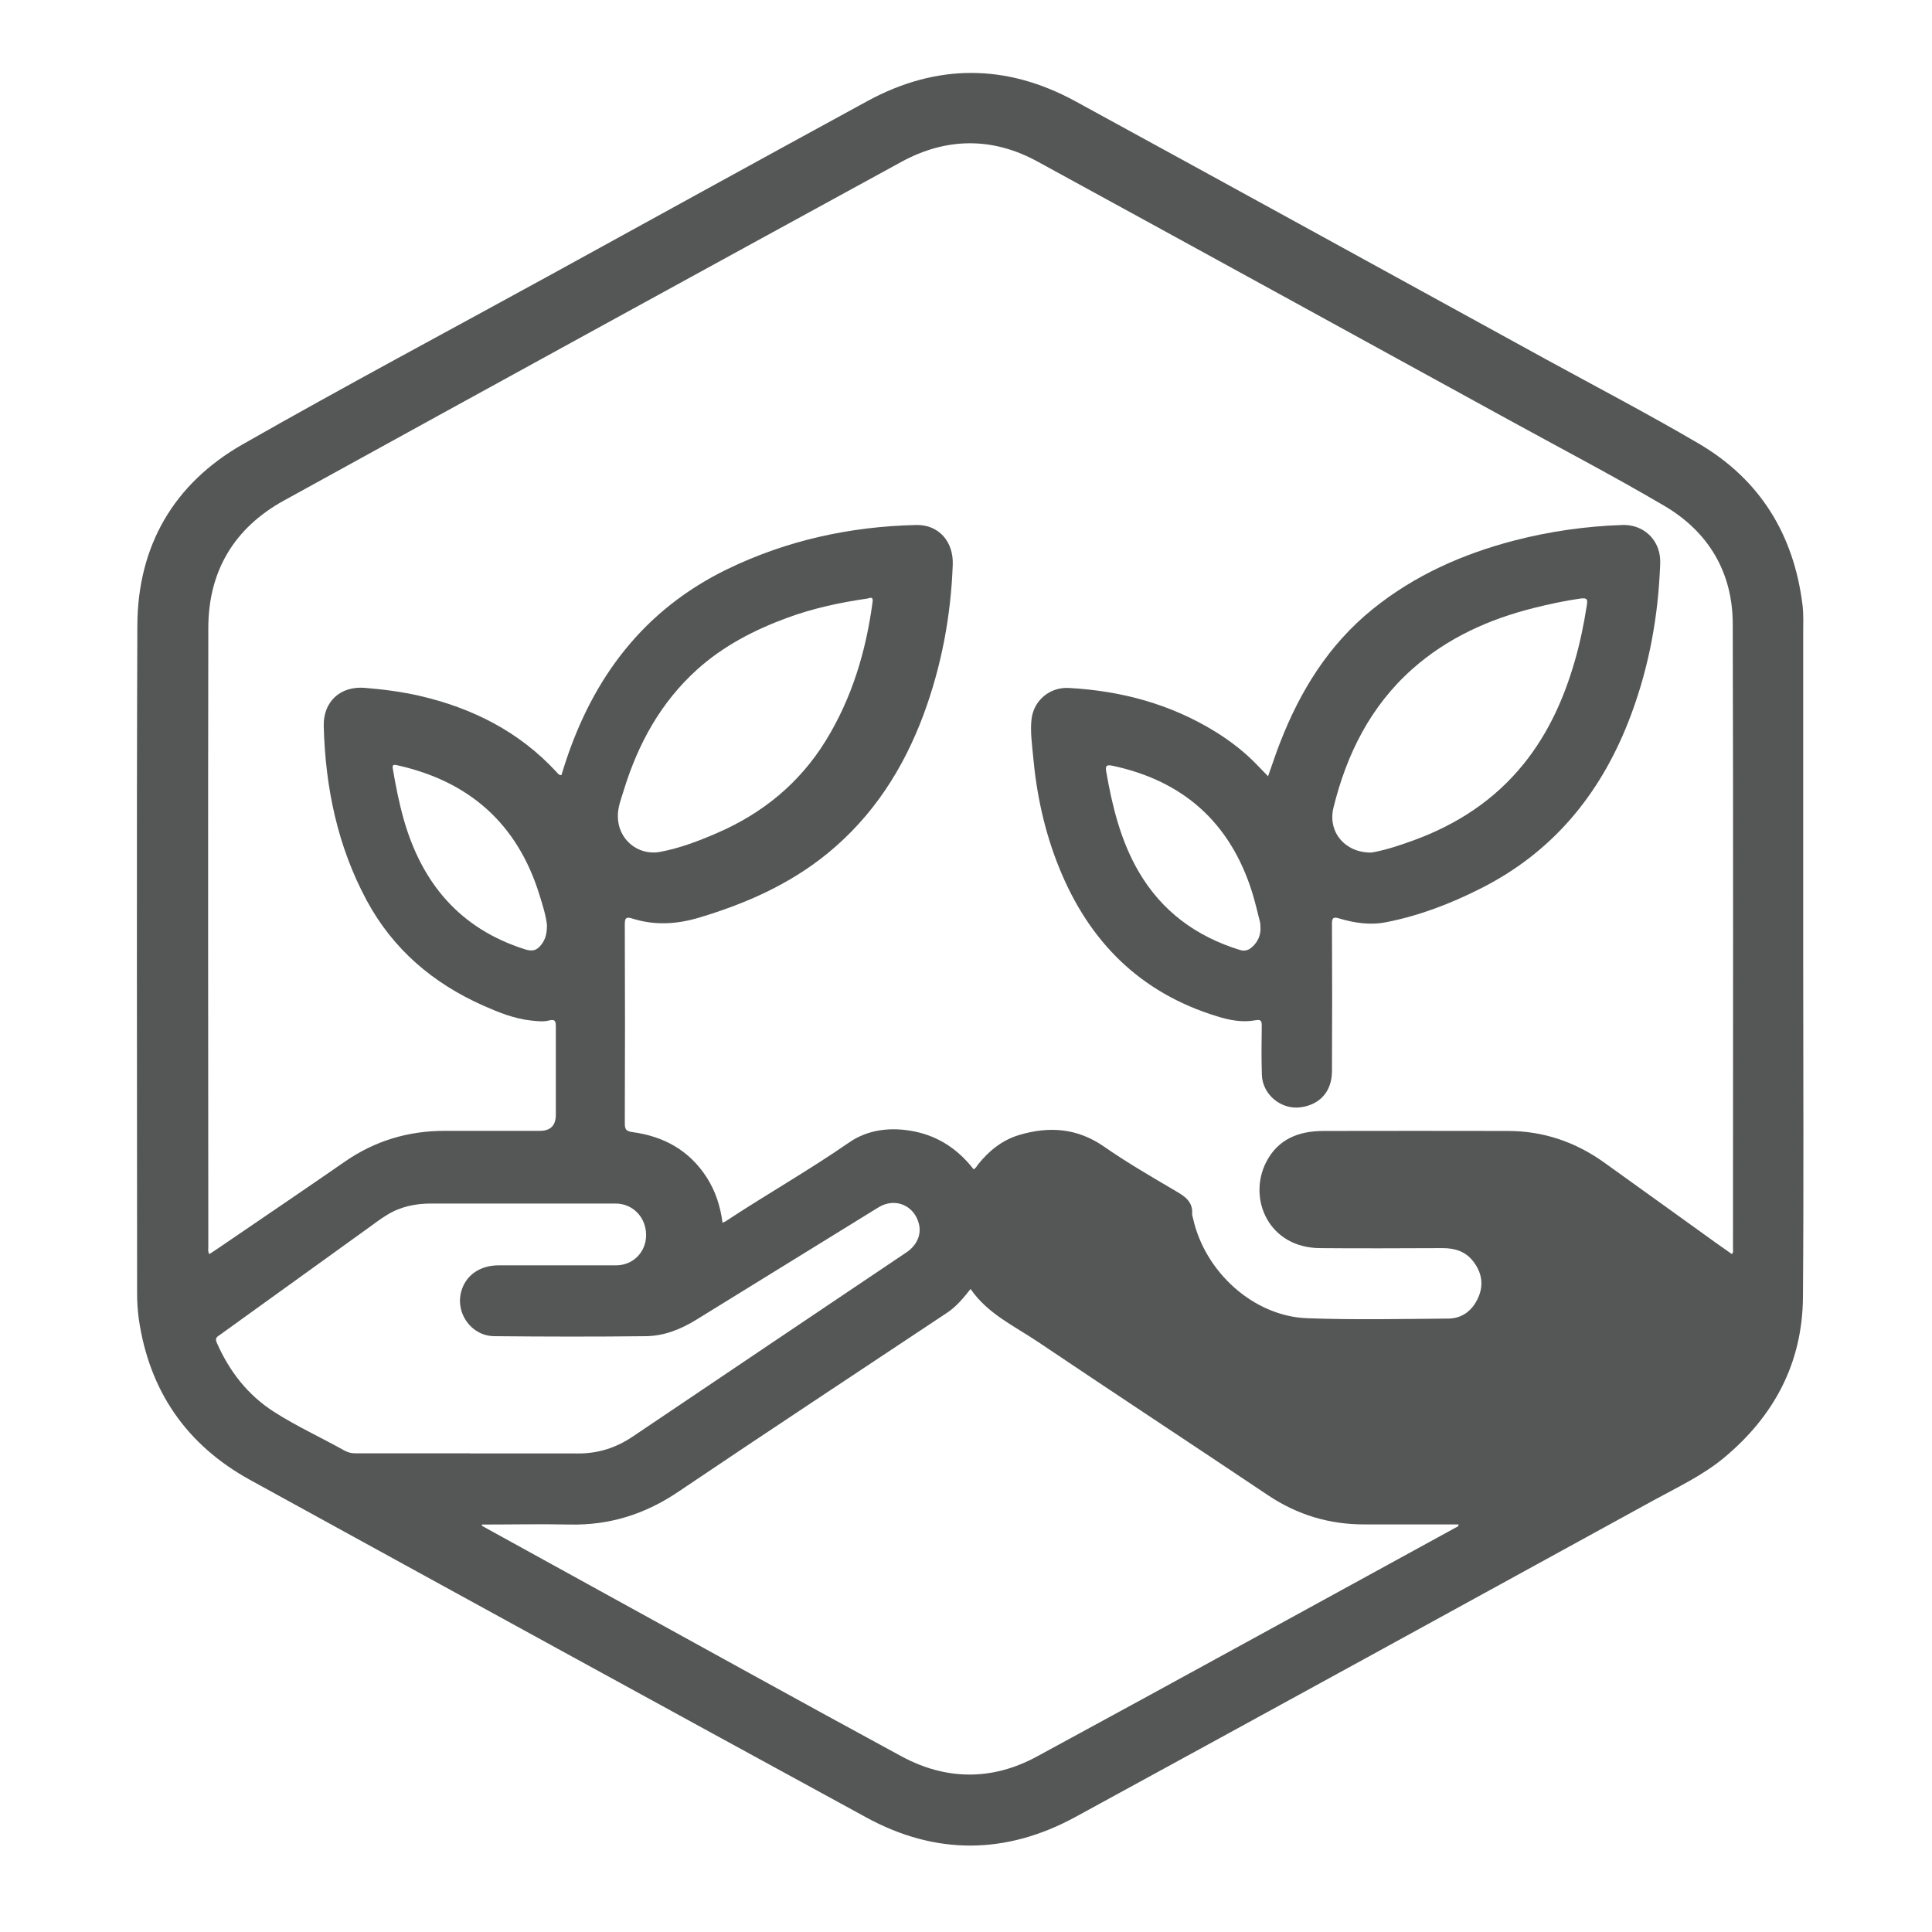 <?xml version="1.0" encoding="UTF-8"?>
<svg id="Layer_1" xmlns="http://www.w3.org/2000/svg" viewBox="0 0 156 156">
  <defs>
    <style>
      .cls-1 {
        fill: #555656;
      }
    </style>
  </defs>
  <path class="cls-1" d="M145.6,77.45c0,9.09.05,18.19-.02,27.28-.04,5.32-2.32,9.61-6.39,12.99-1.73,1.43-3.75,2.37-5.7,3.44-15.54,8.53-31.09,17.06-46.65,25.55-5.6,3.05-11.29,3.1-16.89.04-16.61-9.06-33.19-18.15-49.77-27.26-5.12-2.82-8.12-7.17-8.97-12.97-.1-.71-.14-1.43-.14-2.14,0-17.96-.05-35.92.02-53.88.03-6.42,2.93-11.44,8.5-14.62,8.12-4.63,16.38-9.03,24.58-13.53,8.63-4.74,17.25-9.49,25.89-14.2,5.58-3.03,11.21-3.01,16.78.03,12.67,6.92,25.32,13.88,37.97,20.82,4.13,2.26,8.3,4.44,12.36,6.82,4.94,2.9,7.66,7.33,8.37,12.99.1.78.06,1.58.06,2.37,0,8.75,0,17.51,0,26.26h0ZM78.6,94.42c.19-.08.26-.25.36-.38.89-1.12,1.97-1.99,3.35-2.4,2.4-.71,4.67-.56,6.83.94,1.88,1.31,3.88,2.46,5.86,3.63.74.43,1.33.87,1.26,1.83,0,.11.05.22.07.33.96,4.35,4.9,7.91,9.21,8.07,3.79.14,7.58.06,11.38.03,1.16,0,1.99-.67,2.45-1.72.45-1.04.27-2.03-.43-2.92-.62-.79-1.47-1.05-2.45-1.05-3.3.01-6.6.03-9.91,0-4.15-.03-5.84-3.99-4.35-6.93.96-1.89,2.65-2.53,4.64-2.53,4.96-.01,9.93-.01,14.89,0,2.86,0,5.45.89,7.76,2.54,3.01,2.15,6,4.32,9,6.47.44.31.88.62,1.32.93.14-.15.09-.29.09-.41,0-16.83.03-33.66-.02-50.49-.01-4.16-1.97-7.43-5.53-9.52-4.17-2.45-8.46-4.69-12.7-7.02-12.64-6.93-25.28-13.88-37.93-20.79-3.63-1.98-7.36-1.93-10.97.04-16.63,9.09-33.25,18.2-49.86,27.35-4.01,2.21-6.1,5.7-6.1,10.3-.03,16.66-.01,33.32,0,49.98,0,.18-.05.37.09.56.22-.15.42-.27.62-.41,3.44-2.35,6.89-4.68,10.31-7.05,2.45-1.7,5.16-2.5,8.12-2.49,2.55,0,5.09,0,7.64,0q1.28,0,1.28-1.3c0-2.36,0-4.72,0-7.08,0-.43-.02-.67-.56-.53-.47.12-.97.05-1.46,0-1.35-.15-2.59-.65-3.81-1.19-4.07-1.8-7.31-4.55-9.44-8.5-2.36-4.39-3.34-9.13-3.47-14.07-.05-1.98,1.33-3.26,3.31-3.1,1.48.12,2.96.31,4.41.64,4.29.99,8.06,2.89,11.08,6.16.1.11.18.25.39.25.09-.29.19-.59.28-.89,2.27-7.02,6.4-12.49,13.15-15.76,4.8-2.32,9.91-3.43,15.22-3.55,1.81-.04,3.02,1.33,2.95,3.2-.15,4.15-.91,8.19-2.35,12.09-1.63,4.39-4.09,8.22-7.74,11.21-3.07,2.51-6.61,4.07-10.38,5.2-1.8.54-3.59.65-5.39.08-.51-.16-.62-.06-.62.47.02,5.36.02,10.72,0,16.08,0,.48.12.62.61.69,2.53.34,4.6,1.47,6.01,3.67.71,1.11,1.1,2.33,1.27,3.65.11-.05.18-.07.24-.11,3.29-2.17,6.73-4.12,9.98-6.37,1.56-1.08,3.45-1.27,5.33-.88,1.96.41,3.51,1.48,4.73,3.05ZM38.92,123.09s-.01.07-.02.1c.09.05.19.11.28.16,3.05,1.68,6.1,3.36,9.15,5.04,8.15,4.48,16.28,8.99,24.45,13.42,3.6,1.95,7.33,1.98,10.93.03,11.3-6.13,22.56-12.33,33.84-18.5.09-.05.22-.06.22-.25h-.55c-2.34,0-4.68,0-7.02,0-2.85.01-5.45-.77-7.82-2.36-6.18-4.14-12.4-8.23-18.57-12.38-1.9-1.28-4.06-2.26-5.44-4.27-.59.74-1.16,1.44-1.93,1.94-7.23,4.81-14.49,9.59-21.68,14.44-2.68,1.81-5.55,2.71-8.76,2.64-2.36-.05-4.71,0-7.07,0ZM38,117.36c2.89,0,5.77-.01,8.66,0,1.62.01,3.07-.45,4.41-1.35,3.77-2.54,7.53-5.07,11.3-7.61,3.61-2.43,7.22-4.86,10.84-7.29.83-.56,1.2-1.43.99-2.28-.38-1.52-1.94-2.16-3.27-1.34-4.89,3.01-9.78,6.03-14.67,9.05-1.26.78-2.61,1.33-4.08,1.35-4.09.05-8.19.04-12.28,0-1.83-.02-3.14-1.84-2.66-3.6.35-1.3,1.49-2.11,2.99-2.12,3.17,0,6.34,0,9.51,0,1.39,0,2.43-1.08,2.43-2.44,0-1.44-1.07-2.55-2.47-2.55-4.96,0-9.93,0-14.89,0-1.27,0-2.48.25-3.56.92-.56.34-1.09.75-1.62,1.13-3.95,2.84-7.89,5.69-11.84,8.53-.22.16-.47.25-.29.65,1.01,2.3,2.49,4.22,4.61,5.58,1.82,1.17,3.8,2.07,5.69,3.13.29.16.58.23.91.23,3.09,0,6.19,0,9.28,0ZM49.89,65.93c0,1.82,1.6,3.18,3.39,2.86,1.62-.3,3.15-.89,4.65-1.54,3.66-1.59,6.62-4.01,8.73-7.42,2.13-3.45,3.27-7.25,3.8-11.25.06-.46-.25-.28-.42-.25-2.2.32-4.37.78-6.46,1.55-2.67.98-5.17,2.27-7.3,4.19-2.93,2.65-4.76,5.99-5.91,9.73-.21.7-.5,1.39-.48,2.14ZM44.17,74.75c-.07-.76-.34-1.63-.61-2.49-1.78-5.76-5.68-9.19-11.53-10.48-.29-.06-.36,0-.31.3.23,1.37.5,2.73.88,4.08,1.47,5.17,4.55,8.83,9.78,10.49.62.2.99.1,1.37-.43.29-.39.41-.84.41-1.47Z"/>
  <path class="cls-1" d="M102.38,62.71c.34-.96.63-1.85.97-2.72,1.63-4.2,3.93-7.93,7.48-10.8,3.39-2.74,7.27-4.46,11.46-5.55,2.86-.74,5.76-1.15,8.71-1.25,1.47-.05,2.68.88,2.98,2.26.13.57.06,1.17.03,1.75-.22,4.09-1.03,8.07-2.53,11.89-2.33,5.92-6.15,10.54-11.9,13.44-2.45,1.24-4.99,2.22-7.69,2.74-1.29.25-2.56.05-3.79-.32-.47-.14-.55,0-.55.44.02,3.96.02,7.92,0,11.89,0,1.64-.96,2.72-2.54,2.93-1.57.21-3.07-1.03-3.12-2.62-.04-1.32-.03-2.64-.01-3.96,0-.39-.06-.53-.5-.45-1.06.2-2.1,0-3.12-.32-6.2-1.9-10.31-6.02-12.72-11.95-1.18-2.9-1.84-5.92-2.12-9.04-.09-.99-.24-1.99-.13-2.99.17-1.53,1.49-2.62,3.02-2.53,4.23.23,8.21,1.3,11.84,3.54,1.22.76,2.35,1.63,3.35,2.67.29.3.57.59.9.93ZM110.7,68.84s.15-.01.26-.04c1.09-.21,2.14-.57,3.19-.95,3.5-1.28,6.53-3.25,8.89-6.18,1.97-2.45,3.23-5.24,4.1-8.24.44-1.5.75-3.03.99-4.57.07-.43.05-.61-.52-.53-1.27.18-2.52.45-3.76.76-3.63.91-6.98,2.42-9.8,4.92-3.39,3.01-5.32,6.89-6.38,11.21-.48,1.97.95,3.64,3.04,3.62ZM101.78,74.95c-.02-.2,0-.35-.04-.5-.21-.82-.4-1.65-.65-2.45-1.77-5.58-5.54-8.95-11.26-10.17-.48-.1-.59,0-.51.46.49,2.81,1.16,5.57,2.61,8.07,1.87,3.22,4.66,5.26,8.2,6.35.4.12.71,0,.98-.25.46-.41.68-.94.67-1.51Z"/>
</svg>